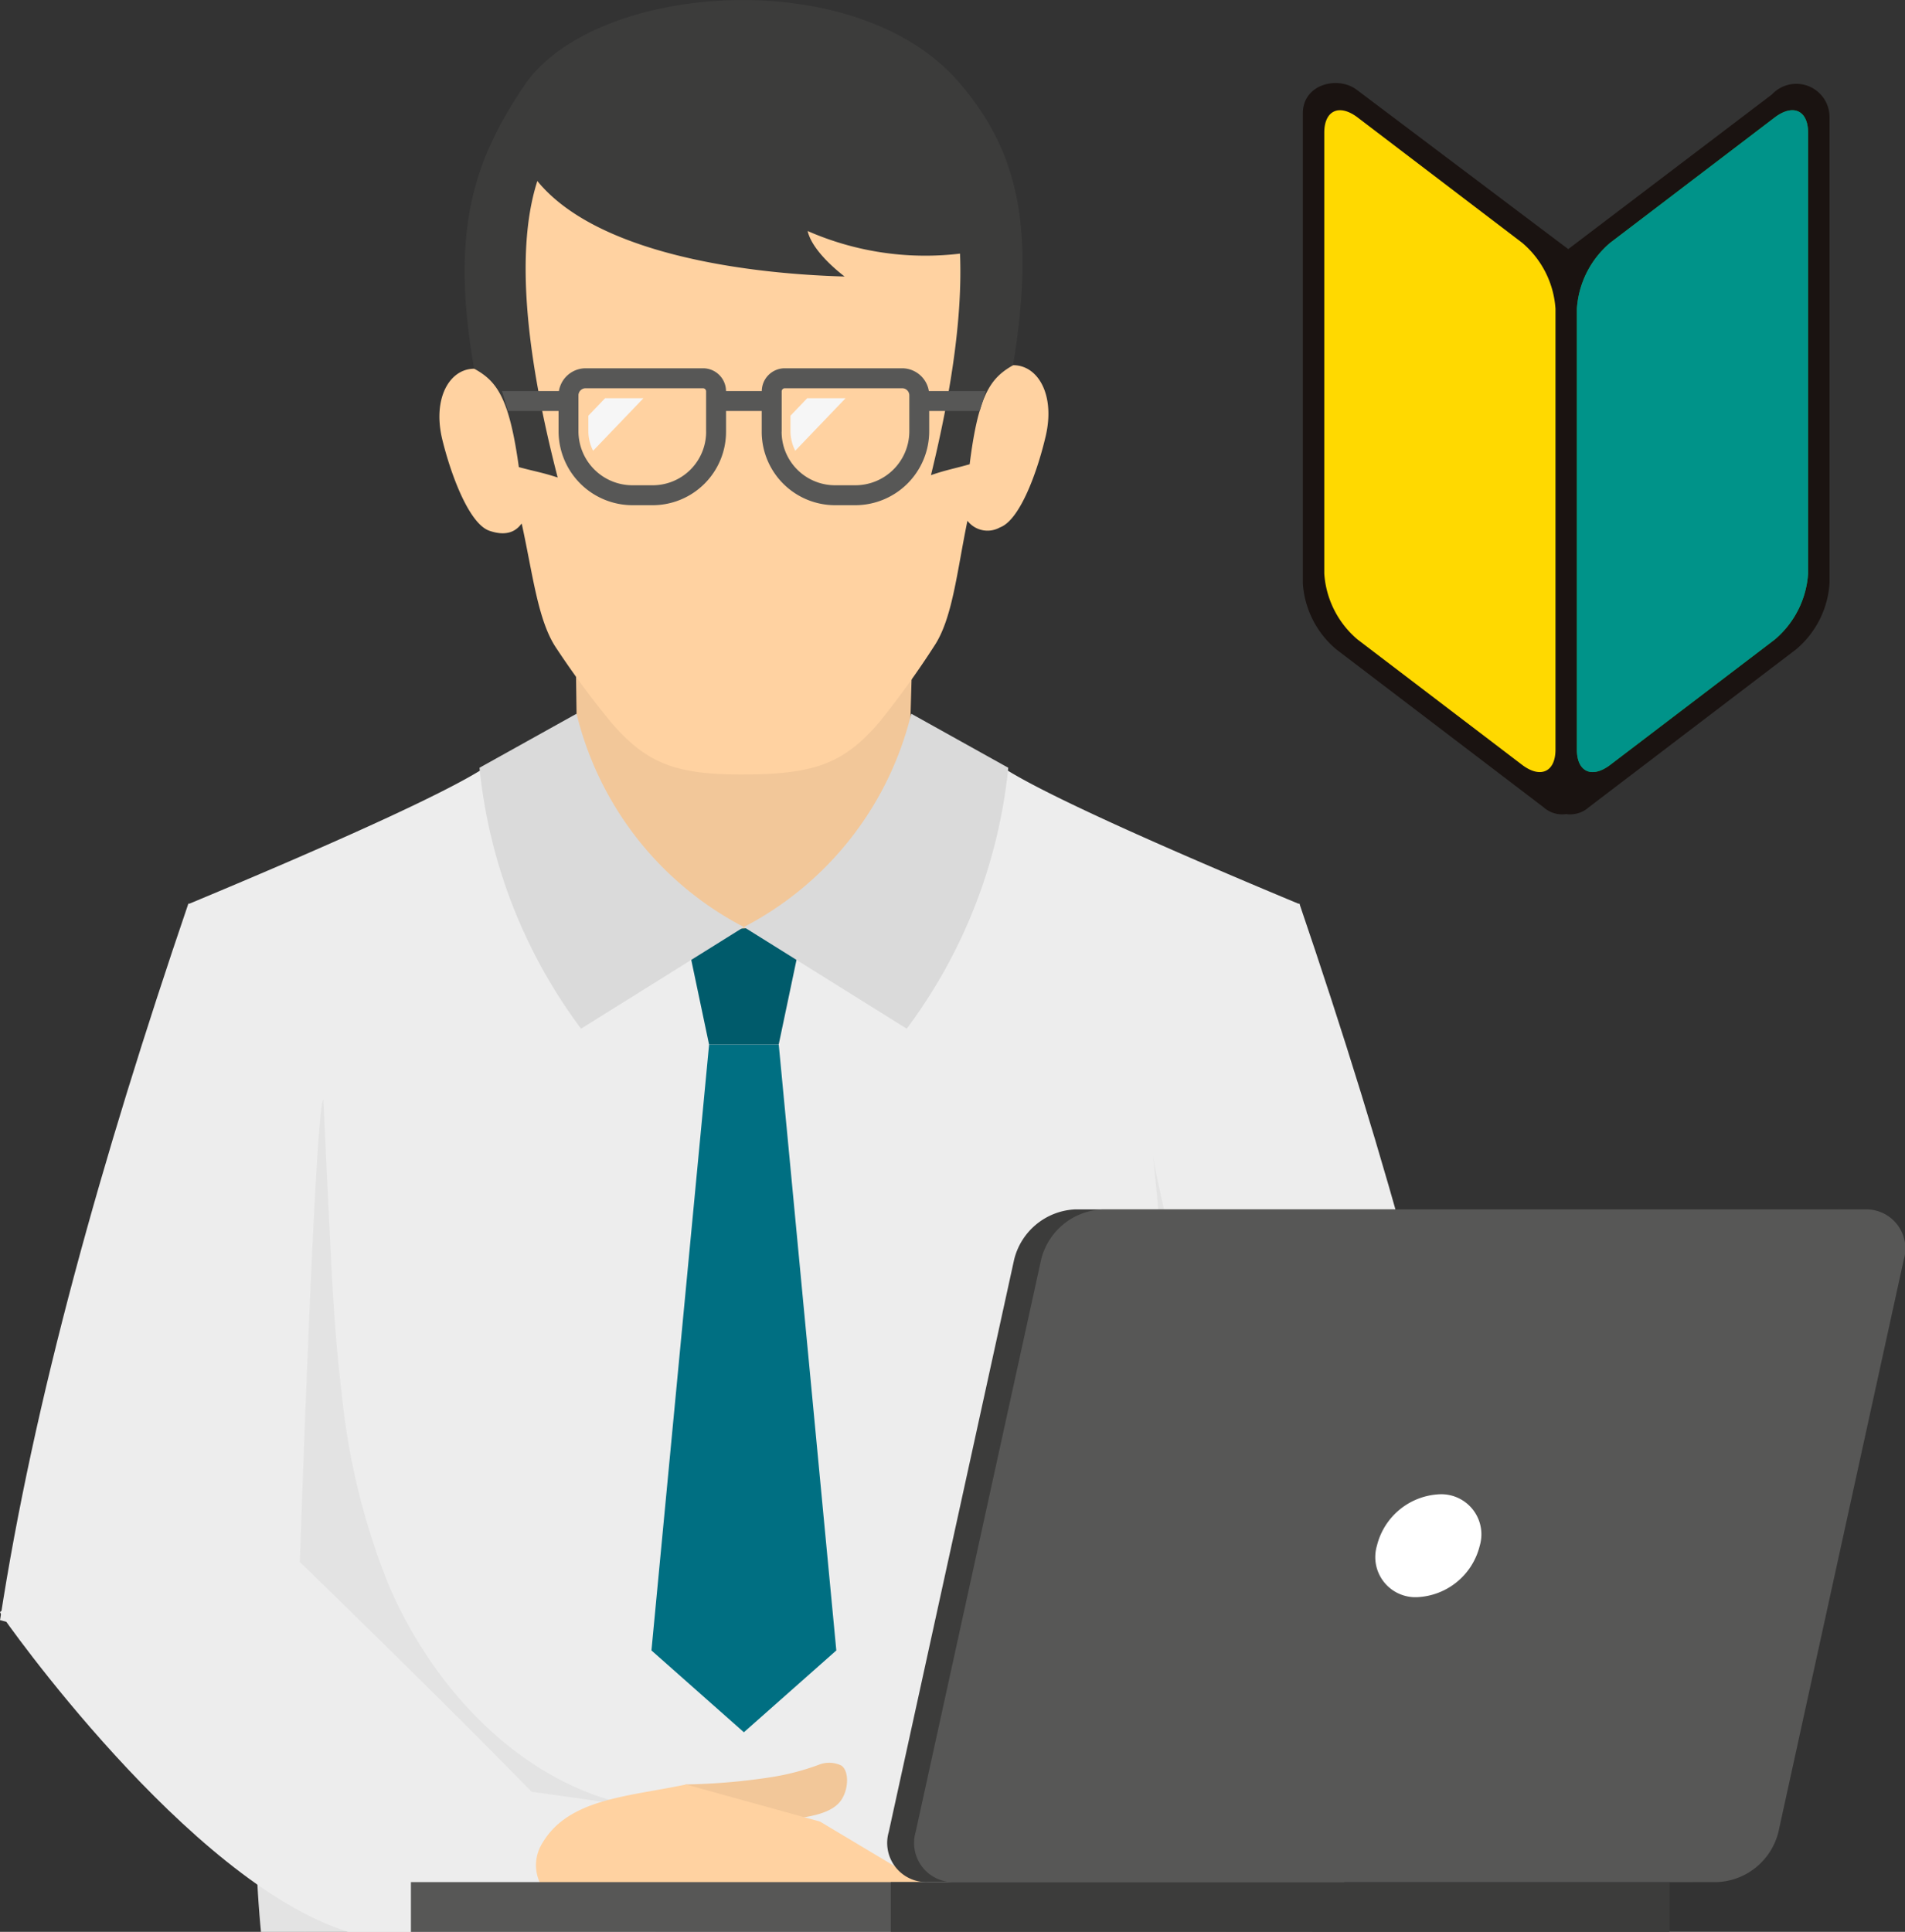 <svg xmlns="http://www.w3.org/2000/svg" xmlns:xlink="http://www.w3.org/1999/xlink" width="133.965" height="135.831" viewBox="0 0 133.965 135.831"><rect x="0" y="0" width="133.965" height="135.831" fill="#333333" stroke="none"/><defs><clipPath id="a"><rect width="133.965" height="135.831" fill="none"/></clipPath><clipPath id="b"><rect width="133.966" height="135.831" fill="none"/></clipPath><clipPath id="c"><rect width="39.629" height="58.49" fill="none"/></clipPath><clipPath id="d"><rect width="34.835" height="54.646" fill="none"/></clipPath><clipPath id="e"><rect width="37.042" height="51.43" fill="none"/></clipPath></defs><g transform="translate(-207.035 -1645.701)"><g transform="translate(207.035 1645.701)"><g clip-path="url(#a)"><g transform="translate(0 0.001)"><g clip-path="url(#b)"><path d="M18.538,89.159,0,84.287C2.357,68.915,7.116,51.881,13.246,33.9l18.535,4.872Z" transform="translate(0.003 29.626)" fill="#ededed"/><path d="M52.114,89.159l18.535-4.872C68.3,68.915,63.535,51.881,57.406,33.9L38.871,38.773Z" transform="translate(33.97 29.626)" fill="#ededed"/><path d="M71.687,64.966c-.017.051-.051.1-.067.152-.067.167-.152.335-.217.5-.656,1.5-1.344,2.955-2.065,4.417v.015c-.823,1.679-1.679,3.358-2.569,5q-3.4,6.322-7.438,12.407H37.69c0-.017.017-.034.017-.051.219-.654.437-1.31.671-1.964a84.286,84.286,0,0,1,9.838-19.676v-.017c.873-1.276,1.8-2.535,2.721-3.727q.753-.956,1.51-1.863c.219-.253.437-.487.639-.738q1.838-2.142,3.827-4.08L71.585,64.9Z" transform="translate(32.938 48.368)" fill="#ededed"/><path d="M81.038,70.307a57.564,57.564,0,0,0-1.192,12.608c-.017,3.609.169,7.269.335,10.929.135,3.023.268,6.062.285,9.049v.017a74.435,74.435,0,0,1-.369,8.041H12.174a82.206,82.206,0,0,1-.337-10.222c.051-2.284.152-4.584.253-6.885.167-3.66.352-7.32.335-10.929a58.718,58.718,0,0,0-1.192-12.608c-1.544-6.883-2.149-15.7-4.164-31.613.017-.017.051-.017.067-.034,8.545-3.559,19.759-8.427,21.606-10.19a38.5,38.5,0,0,0,8.646,1.479c3.441.319,6.883.519,8.746.721,3.727-.4,13.785-.789,17.394-2.2,1.846,1.763,13.061,6.632,21.606,10.19.017.017.051.017.067.034-2.014,15.915-2.62,24.73-4.164,31.613" transform="translate(6.178 24.88)" fill="#ededed"/><path d="M27.413,43.066l-1.722-8.187,4.169-.112,4.169.112-1.722,8.187Z" transform="translate(22.452 30.382)" fill="#005b6b"/><path d="M28.5,39.2l-4.053,42.59,6.5,5.753,6.5-5.753L33.4,39.2Z" transform="translate(21.365 34.253)" fill="#006f82"/><g transform="translate(17.988 77.341)" opacity="0.05"><g clip-path="url(#c)"><path d="M49.228,99.762H13.065c0-.034-.015-.051-.015-.067v.067H9.96a82.252,82.252,0,0,1-.335-10.224c1.293-.487,2.266-1.679,2.871-3.812,0,0,.084-7.235.169-11,.015-.62.032-1.141.049-1.527a1.8,1.8,0,0,1,.017-.3c.335-9.787,1.16-31.63,1.628-31.63q.2,4.509.42,8.982c.186,3.862.386,7.756.856,11.6A48.947,48.947,0,0,0,18.942,75.37a30.68,30.68,0,0,0,2.166,4.162c3.542,5.727,9,10.342,15.5,11.45-5.1-.721-10.224-1.443-15.345-2.131-.806-.118-1.595-.236-2.4-.335A23.4,23.4,0,0,0,22.3,91.133c7.773,4.885,17.98,5.607,26.928,8.629" transform="translate(-9.599 -41.273)" fill="#1d1d1b"/></g></g><g transform="translate(67.438 81.185)" opacity="0.05"><g clip-path="url(#d)"><path d="M70.824,80.561c-.823,1.679-1.679,3.358-2.569,5q-3.4,6.322-7.436,12.405H53V97.92H35.988a14.529,14.529,0,0,0,3.879-1.966c4.1-2.854,6.731-7.587,8.36-13.095a53.485,53.485,0,0,0,1.479-6.581v-.017c.133-.755.234-1.51.335-2.282.335-2.719.538-5.472.62-8.176a178.747,178.747,0,0,0-1.04-22.479c.268,2.318,3.274,12.861,4.314,27.348.017.135.017.287.034.437.067.924.118,4.265.135,7.807.051,4.08.084,8.412.118,9.553a4.173,4.173,0,0,0,.973,1.443v.017c3.006,2.9,8.931-2.82,15.63-9.368" transform="translate(-35.988 -43.324)" fill="#1d1d1b"/></g></g><path d="M21.577,23.435l.075,3.611c-.019.019,0,.019,0,.019l.054,3.853v.019l.037,1.722.223,12.373,7.334-.148,3.963-.075h.019l.315-.019,3.63-.073,7.539-.148L45.1,32.64l.037-1.518.111-3.834v-.019L45.34,24.1Z" transform="translate(18.856 20.48)" fill="#f2c799"/><path d="M37.731,1.154c10.638-.043,19.123,6.958,18.334,19.567a32.752,32.752,0,0,1-.545,4.332c2.369-1.342,4.443,1,3.611,4.585-.587,2.53-1.818,5.923-3.219,6.435a1.78,1.78,0,0,1-2.288-.467c-.75,3.645-1.053,6.9-2.352,8.832a61.907,61.907,0,0,1-3.825,5.305c-2.5,2.936-4.58,3.665-9.356,3.7h-.054c-4.777.032-6.862-.671-9.4-3.577a61.652,61.652,0,0,1-3.892-5.254c-1.323-1.915-1.668-5.166-2.464-8.8-.1.032-.594,1.085-2.282.495-1.407-.493-2.682-3.872-3.3-6.392-.879-3.575,1.166-5.944,3.551-4.632a33.088,33.088,0,0,1-.6-4.325c-.95-12.6,7.445-19.708,18.083-19.8" transform="translate(14.409 1.008)" fill="#ffd2a1"/><path d="M52.23,5.82c4.087,4.762,5.373,10.063,3.778,19.86-1.6.9-2.445,2.093-3.054,6.962-1.162.328-1.664.4-2.721.765,6.354-25.961-3.7-26.417-6.463-26.954A69.174,69.174,0,0,0,30.1,6.539c-2.755.572-12.8,1.154-6.118,27.035-1.063-.35-1.567-.418-2.73-.731-.673-4.861-1.533-6.041-3.144-6.922-1.718-9.776.019-14.7,3.525-19.907,4.867-7.224,23.3-8.7,30.6-.195" transform="translate(15.235 0)" fill="#3c3c3b"/><path d="M28.545,1.184a7.876,7.876,0,0,0-3.733,1.169c-1.64.9-5.828,6.969-4.953,8.4C23.4,16.546,34.39,18.2,42.142,18.418c-.853-.656-2.312-1.964-2.6-3.2A20.6,20.6,0,0,0,52.968,16.3C51.583,12.5,50.1,8.564,47.155,5.807a17.338,17.338,0,0,0-8.8-4.089,51.643,51.643,0,0,0-9.808-.534" transform="translate(17.252 1.023)" fill="#3c3c3b"/><path d="M25.135,48.924a36.759,36.759,0,0,1-7.14-18.347l6.825-3.8a23.049,23.049,0,0,0,11.766,15Z" transform="translate(15.726 23.403)" fill="#dadada"/><path d="M39.367,48.924a36.759,36.759,0,0,0,7.14-18.347l-6.823-3.8a23.058,23.058,0,0,1-11.768,15Z" transform="translate(24.396 23.403)" fill="#dadada"/><path d="M31.339,18.275v-2.83a.221.221,0,0,0-.212-.225H22.863a.5.5,0,0,0-.5.506v2.52a3.8,3.8,0,0,0,3.81,3.795h1.4a3.759,3.759,0,0,0,3.768-3.767m1.4-2.83v2.83a5.164,5.164,0,0,1-5.168,5.168h-1.4a5.206,5.206,0,0,1-5.209-5.2v-2.52a1.907,1.907,0,0,1,1.9-1.906h8.264a1.614,1.614,0,0,1,1.612,1.625" transform="translate(18.316 12.078)" fill="#575756"/><path d="M29.987,18.275v-2.83a.221.221,0,0,1,.212-.225h8.264a.5.5,0,0,1,.5.506v2.52a3.8,3.8,0,0,1-3.812,3.795h-1.4a3.759,3.759,0,0,1-3.768-3.767m-1.4-2.83v2.83a5.164,5.164,0,0,0,5.168,5.168h1.4a5.207,5.207,0,0,0,5.211-5.2v-2.52a1.907,1.907,0,0,0-1.9-1.906H30.2a1.614,1.614,0,0,0-1.612,1.625" transform="translate(24.983 12.078)" fill="#575756"/><path d="M23.507,16.074H19.261l-.422-1.4h4.668Z" transform="translate(16.464 12.823)" fill="#575756"/><path d="M34.5,16.074h4.246l.422-1.4H34.5Z" transform="translate(30.151 12.823)" fill="#575756"/><rect width="3.184" height="1.4" transform="translate(50.721 27.496)" fill="#575756"/><path d="M23.255,14.942,22.08,16.169v1.1a3.027,3.027,0,0,0,.334,1.366l3.536-3.692Z" transform="translate(19.296 13.057)" fill="#f6f6f6"/><path d="M30.84,14.942l-1.175,1.227v1.1A3.027,3.027,0,0,0,30,18.634l3.536-3.692Z" transform="translate(25.925 13.057)" fill="#f6f6f6"/><path d="M46.123,87.462H24.483C13.245,83.962.133,65.284.067,65.118c-.017-.051-.051-.1-.067-.152L.1,64.9l14.673-9.551C16.1,56.638,45.131,84.456,46.123,87.462" transform="translate(0 48.368)" fill="#ededed"/><path d="M35.2,66.242a17.3,17.3,0,0,1-3.527.92,44.223,44.223,0,0,1-5.914.5c-.384,0,2.161,2.393,3.036,2.511a9.409,9.409,0,0,0,3.381.062c1.392-.221,3.63-.285,4.464-1.42.573-.783.605-2.093.049-2.481a1.989,1.989,0,0,0-1.488-.094" transform="translate(22.479 57.803)" fill="#f2c799"/><path d="M30.665,66.955l9.424,2.607,9.225,5.515-16.9-.424c-2.764,1.355-5.95.77-9.263.886a2.91,2.91,0,0,1-2.689-4.282c1.8-3.3,5.968-3.416,10.2-4.3" transform="translate(17.575 58.512)" fill="#ffd2a1"/><path d="M33.393,89.144l8.815-40.237a4.639,4.639,0,0,1,4.3-3.53h53.611a2.753,2.753,0,0,1,2.757,3.53L94.063,89.144a4.639,4.639,0,0,1-4.3,3.53H36.15a2.753,2.753,0,0,1-2.757-3.53" transform="translate(29.109 39.655)" fill="#3c3c3b"/><path d="M37.161,92.674H90.772a4.638,4.638,0,0,0,4.3-3.53l8.815-40.237a2.752,2.752,0,0,0-2.758-3.529H47.522a4.639,4.639,0,0,0-4.3,3.529L34.4,89.143a2.752,2.752,0,0,0,2.757,3.53" transform="translate(29.993 39.656)" fill="#575756"/><path d="M51.712,59.684A2.82,2.82,0,0,0,54.536,63.3a4.75,4.75,0,0,0,4.407-3.617,2.819,2.819,0,0,0-2.824-3.617,4.754,4.754,0,0,0-4.407,3.617" transform="translate(45.117 48.997)" fill="#fff"/><path d="M15.421,74.118h88.509v-3.5H15.421Z" transform="translate(13.476 61.713)" fill="#575756"/><rect width="54.758" height="3.5" transform="translate(62.647 132.33)" fill="#3c3c3b"/></g></g></g></g><g transform="translate(298.653 1651.54)"><g clip-path="url(#e)"><path d="M32.992.8,18.665,11.677,3.783.466C2.483-.511,0,.047,0,2.144V35.173a6.637,6.637,0,0,0,2.352,4.645l14.574,11.1a1.964,1.964,0,0,0,1.588.482,1.98,1.98,0,0,0,1.6-.482l14.574-11.1a6.637,6.637,0,0,0,2.352-4.645V2.4A2.337,2.337,0,0,0,32.992.8" transform="translate(0 0)" fill="#1a1311"/><path d="M21.049,51.026c0,1.57-1.058,2.049-2.352,1.064l-11.555-8.8a6.637,6.637,0,0,1-2.352-4.645v-31c0-1.57,1.058-2.049,2.352-1.064l11.555,8.8a6.637,6.637,0,0,1,2.352,4.645Z" transform="translate(-3.281 -4.156)" fill="#ffd900"/><path d="M61.154,51.026c0,1.57,1.058,2.049,2.352,1.064l11.555-8.8a6.637,6.637,0,0,0,2.352-4.645v-31c0-1.57-1.059-2.049-2.352-1.064l-11.555,8.8a6.637,6.637,0,0,0-2.352,4.645Z" transform="translate(-41.881 -4.156)" fill="#20992a"/><path d="M61.154,51.026c0,1.57,1.058,2.049,2.352,1.064l11.555-8.8a6.637,6.637,0,0,0,2.352-4.645v-31c0-1.57-1.059-2.049-2.352-1.064l-11.555,8.8a6.637,6.637,0,0,0-2.352,4.645Z" transform="translate(-41.881 -4.156)" fill="#009389"/></g></g></g></svg>